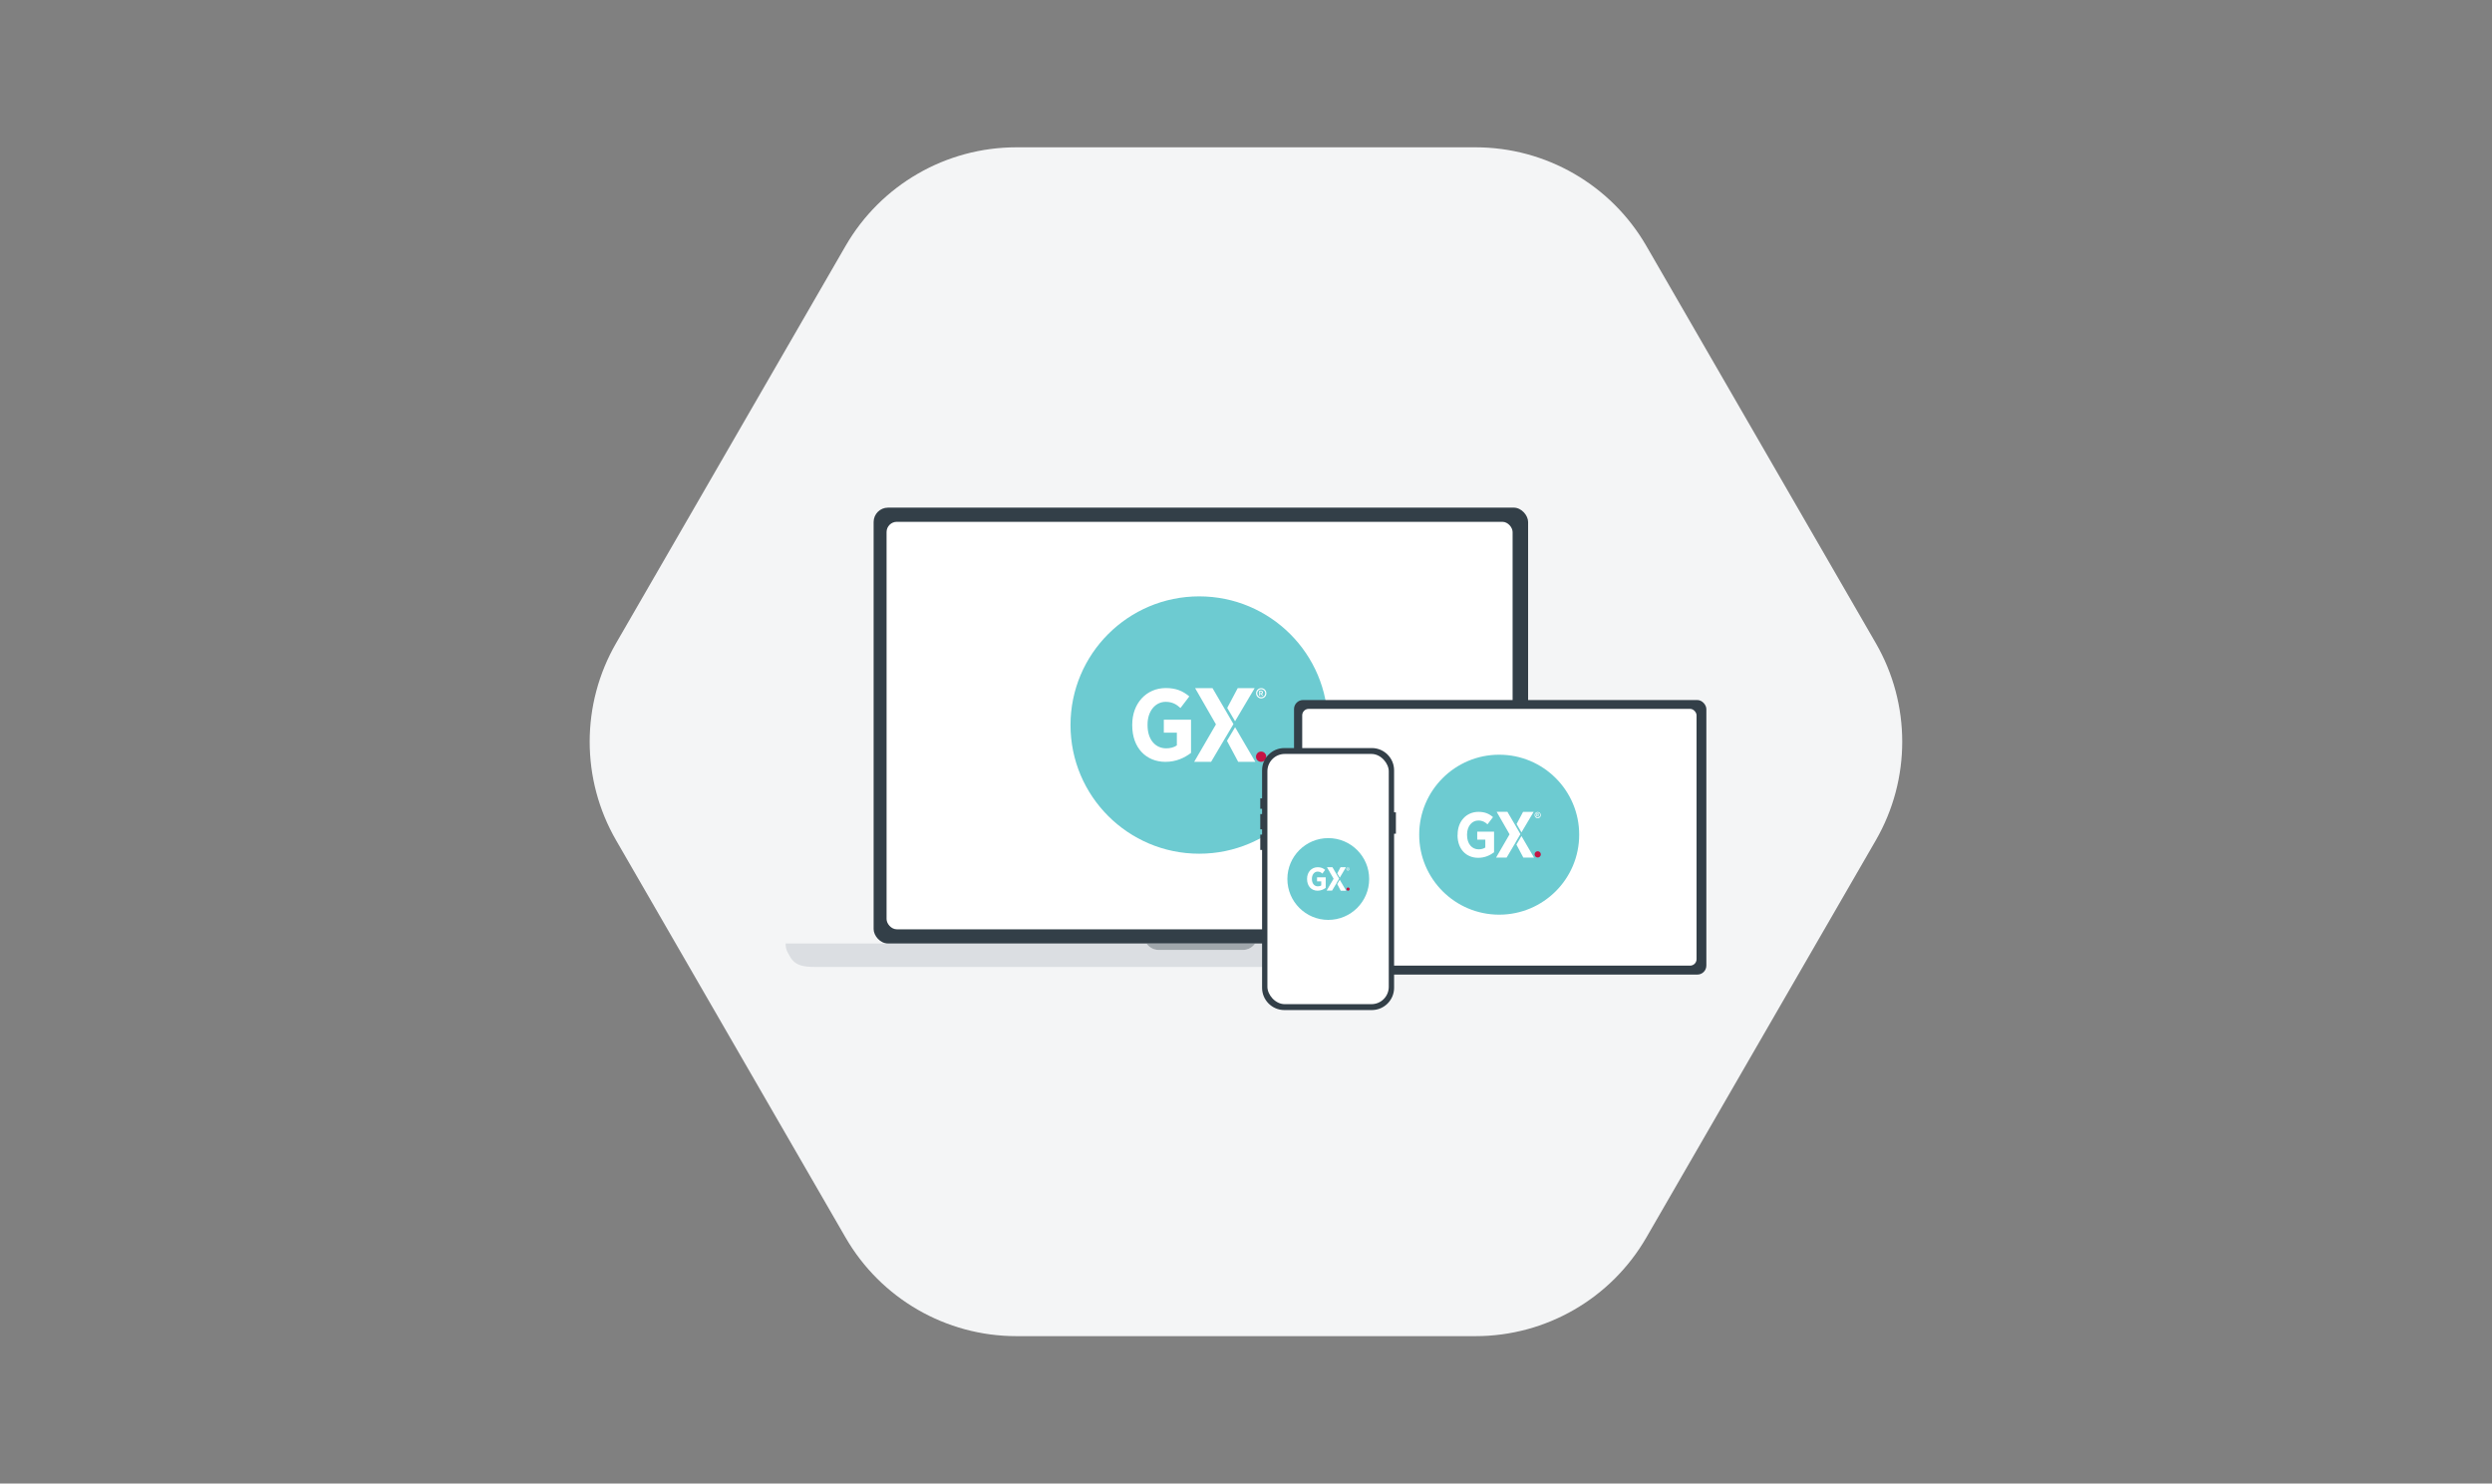<?xml version="1.0" encoding="UTF-8"?>
<svg id="Layer_1" data-name="Layer 1" xmlns="http://www.w3.org/2000/svg" version="1.1" viewBox="0 0 262 156">
  <rect x="0" y="0" width="262" height="156" fill="#808080" stroke="none"/>
  <defs>
    <style>
      .cls-1 {
        fill: #6dcbd1;
      }

      .cls-1, .cls-2, .cls-3, .cls-4, .cls-5, .cls-6, .cls-7, .cls-8 {
        stroke-width: 0px;
      }

      .cls-2 {
        fill: #dbdee2;
      }

      .cls-3 {
        fill: #f4f5f6;
      }

      .cls-4 {
        fill: #c41444;
      }

      .cls-9 {
        stroke: #333f48;
        stroke-miterlimit: 10;
        stroke-width: .15px;
      }

      .cls-9, .cls-8 {
        fill: #fff;
      }

      .cls-5 {
        fill: #c21f47;
      }

      .cls-6 {
        fill: #a0a7ac;
      }

      .cls-7 {
        fill: #333f48;
      }
    </style>
  </defs>
  <path class="cls-3" d="M155.13,140.5h-48.27c-7.41,0-14.25-3.95-17.96-10.37l-24.12-41.76c-3.71-6.42-3.71-14.33,0-20.75l24.12-41.76c3.71-6.42,10.55-10.37,17.96-10.37h48.27c7.41,0,14.25,3.95,17.96,10.37l24.12,41.76c3.71,6.42,3.71,14.33,0,20.75l-24.12,41.76c-3.71,6.42-10.55,10.37-17.96,10.37Z"/>
  <g>
    <g>
      <g>
        <path class="cls-2" d="M131.96,99.21c-.28.41-.75.68-1.29.68h-8.83c-.54,0-1.01-.27-1.29-.68h-37.95c0,.67.18.89.49,1.43.63,1.09,1.81,1.04,3.17,1.04h79.99c1.36,0,2.54.06,3.17-1.04.31-.54.49-.77.49-1.43h-37.95Z"/>
        <path class="cls-6" d="M121.84,99.89h8.83c.54,0,1.01-.27,1.29-.68h-11.42c.28.41.75.68,1.29.68Z"/>
        <rect class="cls-7" x="91.85" y="53.38" width="68.81" height="45.83" rx="1.51" ry="1.51"/>
      </g>
      <rect class="cls-8" x="93.21" y="54.87" width="65.82" height="42.85" rx="1.08" ry="1.08"/>
      <g>
        <circle class="cls-7" cx="126.12" cy="75.86" r="13.06"/>
        <g>
          <path class="cls-8" d="M117.55,72.13h1.62l1.25,4.89,1.36-4.91h1.34l1.37,4.91,1.24-4.89h1.59l-2.12,7.47h-1.41l-1.36-4.72-1.36,4.72h-1.4l-2.12-7.47Z"/>
          <g>
            <path class="cls-5" d="M134.69,79.08c0,.29-.23.52-.52.52s-.52-.23-.52-.52.23-.52.52-.52.52.23.52.52"/>
            <g>
              <path class="cls-8" d="M131.52,76.07l2.05,3.53h-1.74l-1.14-2.13.83-1.39ZM130.56,77.09l-1.48,2.5h-1.72l2.21-3.8-2.11-3.67h1.76l1.38,2.37.75,1.28-.78,1.32ZM130.72,74.12l1.06-1.99h1.72l-1.98,3.35-.8-1.36Z"/>
              <g>
                <path class="cls-8" d="M134.17,73.16c-.29,0-.52-.23-.52-.52s.23-.52.52-.52.52.23.52.52-.23.52-.52.52ZM134.17,72.23c-.23,0-.41.18-.41.41s.18.41.41.41.41-.18.41-.41-.18-.41-.41-.41Z"/>
                <path class="cls-8" d="M134.24,72.7c.06-.02.11-.07.11-.15,0-.1-.08-.16-.18-.16h-.19v.51h.09v-.18h.09l.11.18h.1l-.12-.19ZM134.15,72.64h-.09v-.17h.09c.06,0,.1.03.1.09,0,.05-.04.09-.1.09Z"/>
              </g>
            </g>
          </g>
        </g>
      </g>
      <g id="Protege_GX_Circle_Logo" data-name="Protege GX Circle Logo">
        <g>
          <circle class="cls-1" cx="126.08" cy="76.24" r="13.53"/>
          <g>
            <path class="cls-8" d="M119.04,76.29v-.1c0-2.23,1.48-3.84,3.53-3.84,1.06,0,1.78.3,2.47.88l-.93,1.22c-.4-.37-.84-.65-1.56-.65-1.08,0-1.9.98-1.9,2.37v.09c0,1.55.85,2.43,1.96,2.43.44,0,.84-.11,1.12-.31v-1.34h-1.37v-1.36h2.86v3.49c-.69.52-1.56.94-2.69.94-2.03,0-3.49-1.47-3.49-3.83Z"/>
            <g>
              <path class="cls-4" d="M133.13,79.57c0,.3-.24.54-.54.54s-.54-.24-.54-.54.24-.54.54-.54.54.24.54.54"/>
              <g>
                <path class="cls-8" d="M129.85,76.46l2.13,3.65h-1.8l-1.18-2.21.86-1.44ZM128.86,77.52l-1.53,2.59h-1.78l2.29-3.94-2.19-3.81h1.83l1.43,2.45.77,1.33-.81,1.37ZM129.03,74.43l1.1-2.07h1.78l-2.06,3.48-.83-1.41Z"/>
                <g>
                  <path class="cls-8" d="M132.6,73.44c-.3,0-.54-.24-.54-.54s.24-.54.54-.54.54.24.54.54-.24.54-.54.54ZM132.6,72.48c-.23,0-.42.19-.42.42s.19.42.42.42.42-.19.42-.42-.19-.42-.42-.42Z"/>
                  <path class="cls-8" d="M132.67,72.96c.06-.02.11-.07.11-.16,0-.11-.08-.17-.19-.17h-.2v.52h.09v-.18h.09l.11.18h.11l-.13-.2ZM132.58,72.9h-.1v-.18h.1c.06,0,.1.03.1.09,0,.05-.04.09-.1.09Z"/>
                </g>
              </g>
            </g>
          </g>
        </g>
      </g>
    </g>
    <g>
      <rect class="cls-7" x="136.05" y="73.61" width="43.35" height="28.87" rx=".95" ry=".95"/>
      <rect class="cls-8" x="136.91" y="74.54" width="41.46" height="27" rx=".68" ry=".68"/>
      <g>
        <circle class="cls-7" cx="157.64" cy="87.77" r="8.23"/>
        <g>
          <path class="cls-8" d="M152.24,85.42h1.02l.79,3.08.86-3.1h.84l.86,3.1.78-3.08h1l-1.34,4.71h-.89l-.86-2.98-.86,2.98h-.88l-1.34-4.71Z"/>
          <g>
            <path class="cls-5" d="M163.04,89.8c0,.18-.15.33-.33.33s-.33-.15-.33-.33.15-.33.33-.33.33.15.33.33"/>
            <g>
              <path class="cls-8" d="M161.05,87.9l1.29,2.22h-1.1l-.72-1.34.52-.88ZM160.44,88.55l-.93,1.58h-1.08l1.39-2.4-1.33-2.31h1.11l.87,1.49.47.81-.49.83ZM160.54,86.67l.67-1.26h1.08l-1.25,2.11-.5-.86Z"/>
              <g>
                <path class="cls-8" d="M162.71,86.07c-.18,0-.33-.15-.33-.33s.15-.33.33-.33.33.15.33.33-.15.33-.33.33ZM162.71,85.48c-.14,0-.26.12-.26.26s.12.26.26.26.26-.12.26-.26-.12-.26-.26-.26Z"/>
                <path class="cls-8" d="M162.76,85.78s.07-.04.07-.09c0-.06-.05-.1-.11-.1h-.12v.32h.06v-.11h.05l.07.11h.06l-.08-.12ZM162.71,85.74h-.06v-.11h.06s.06.02.06.05c0,.03-.02.05-.06.05Z"/>
              </g>
            </g>
          </g>
        </g>
      </g>
      <g id="Protege_GX_Circle_Logo-2" data-name="Protege GX Circle Logo">
        <g>
          <circle class="cls-1" cx="157.62" cy="87.77" r="8.41"/>
          <g>
            <path class="cls-8" d="M153.25,87.81v-.06c0-1.39.92-2.38,2.19-2.38.66,0,1.11.19,1.53.55l-.58.76c-.25-.23-.52-.4-.97-.4-.67,0-1.18.61-1.18,1.47v.05c0,.96.53,1.51,1.22,1.51.27,0,.52-.07.7-.19v-.83h-.85v-.84h1.77v2.17c-.43.32-.97.58-1.67.58-1.26,0-2.17-.91-2.17-2.38Z"/>
            <g>
              <path class="cls-4" d="M162,89.84c0,.18-.15.33-.33.33s-.33-.15-.33-.33.15-.33.33-.33.33.15.33.33"/>
              <g>
                <path class="cls-8" d="M159.96,87.91l1.32,2.27h-1.12l-.73-1.37.53-.9ZM159.35,88.57l-.95,1.61h-1.11l1.42-2.45-1.36-2.37h1.13l.89,1.52.48.83-.5.85ZM159.45,86.65l.68-1.28h1.11l-1.28,2.16-.51-.88Z"/>
                <g>
                  <path class="cls-8" d="M161.67,86.04c-.18,0-.33-.15-.33-.33s.15-.33.33-.33.33.15.33.33-.15.33-.33.33ZM161.67,85.44c-.15,0-.26.12-.26.26s.12.26.26.26.26-.12.26-.26-.12-.26-.26-.26Z"/>
                  <path class="cls-8" d="M161.71,85.74s.07-.04.07-.1c0-.07-.05-.1-.12-.1h-.12v.33h.06v-.11h.06l.07.11h.07l-.08-.13ZM161.66,85.7h-.06v-.11h.06s.06.02.06.06c0,.03-.02.06-.06.06Z"/>
                </g>
              </g>
            </g>
          </g>
        </g>
      </g>
    </g>
    <g>
      <g>
        <path class="cls-9" d="M134.97,78.98c-1.01,0-1.93,1.04-1.93,2.06v22.81c0,1.01.99,2.03,2.01,2.03h9.14c1.01,0,2.03-.99,2.03-2.01v-22.86c0-1.01-.92-2.03-1.93-2.03h-9.32Z"/>
        <path class="cls-7" d="M146.76,85.42h-.19v-4.42c0-1.29-1.05-2.34-2.34-2.34h-9.2c-1.29,0-2.34,1.05-2.34,2.34v2.95h-.19v1.1h.19v.55h-.19v1.61h.19v.55h-.19v1.61h.19v14.5c0,1.29,1.05,2.34,2.34,2.34h9.2c1.29,0,2.34-1.05,2.34-2.34v-16.2h.19v-2.26Z"/>
        <rect class="cls-8" x="133.25" y="79.28" width="12.76" height="26.31" rx="1.82" ry="1.82"/>
      </g>
      <g id="Protege_GX_Circle_Logo-3" data-name="Protege GX Circle Logo">
        <g>
          <circle class="cls-1" cx="139.65" cy="92.43" r="4.3"/>
          <g>
            <path class="cls-8" d="M137.42,92.44v-.03c0-.71.47-1.22,1.12-1.22.34,0,.57.1.78.28l-.29.39c-.13-.12-.27-.21-.5-.21-.34,0-.6.31-.6.75v.03c0,.49.27.77.62.77.14,0,.27-.03.36-.1v-.42h-.44v-.43h.91v1.11c-.22.16-.5.3-.85.3-.64,0-1.11-.47-1.11-1.22Z"/>
            <g>
              <path class="cls-4" d="M141.9,93.49c0,.09-.08.17-.17.17s-.17-.08-.17-.17.08-.17.17-.17.17.08.17.17"/>
              <g>
                <path class="cls-8" d="M140.85,92.5l.68,1.16h-.57l-.37-.7.27-.46ZM140.54,92.83l-.49.82h-.57l.73-1.25-.7-1.21h.58l.45.78.25.42-.26.44ZM140.59,91.85l.35-.66h.57l-.65,1.1-.26-.45Z"/>
                <g>
                  <path class="cls-8" d="M141.72,91.54c-.09,0-.17-.08-.17-.17s.08-.17.17-.17.17.08.17.17-.08.17-.17.17ZM141.72,91.23c-.07,0-.13.06-.13.13s.06.13.13.13.13-.06.13-.13-.06-.13-.13-.13Z"/>
                  <path class="cls-8" d="M141.75,91.39s.03-.02.03-.05c0-.03-.02-.05-.06-.05h-.06v.17h.03v-.06h.03l.04.06h.03l-.04-.06ZM141.72,91.37h-.03v-.06h.03s.03,0,.03.03c0,.02-.01.03-.03.03Z"/>
                </g>
              </g>
            </g>
          </g>
        </g>
      </g>
    </g>
  </g>
</svg>
